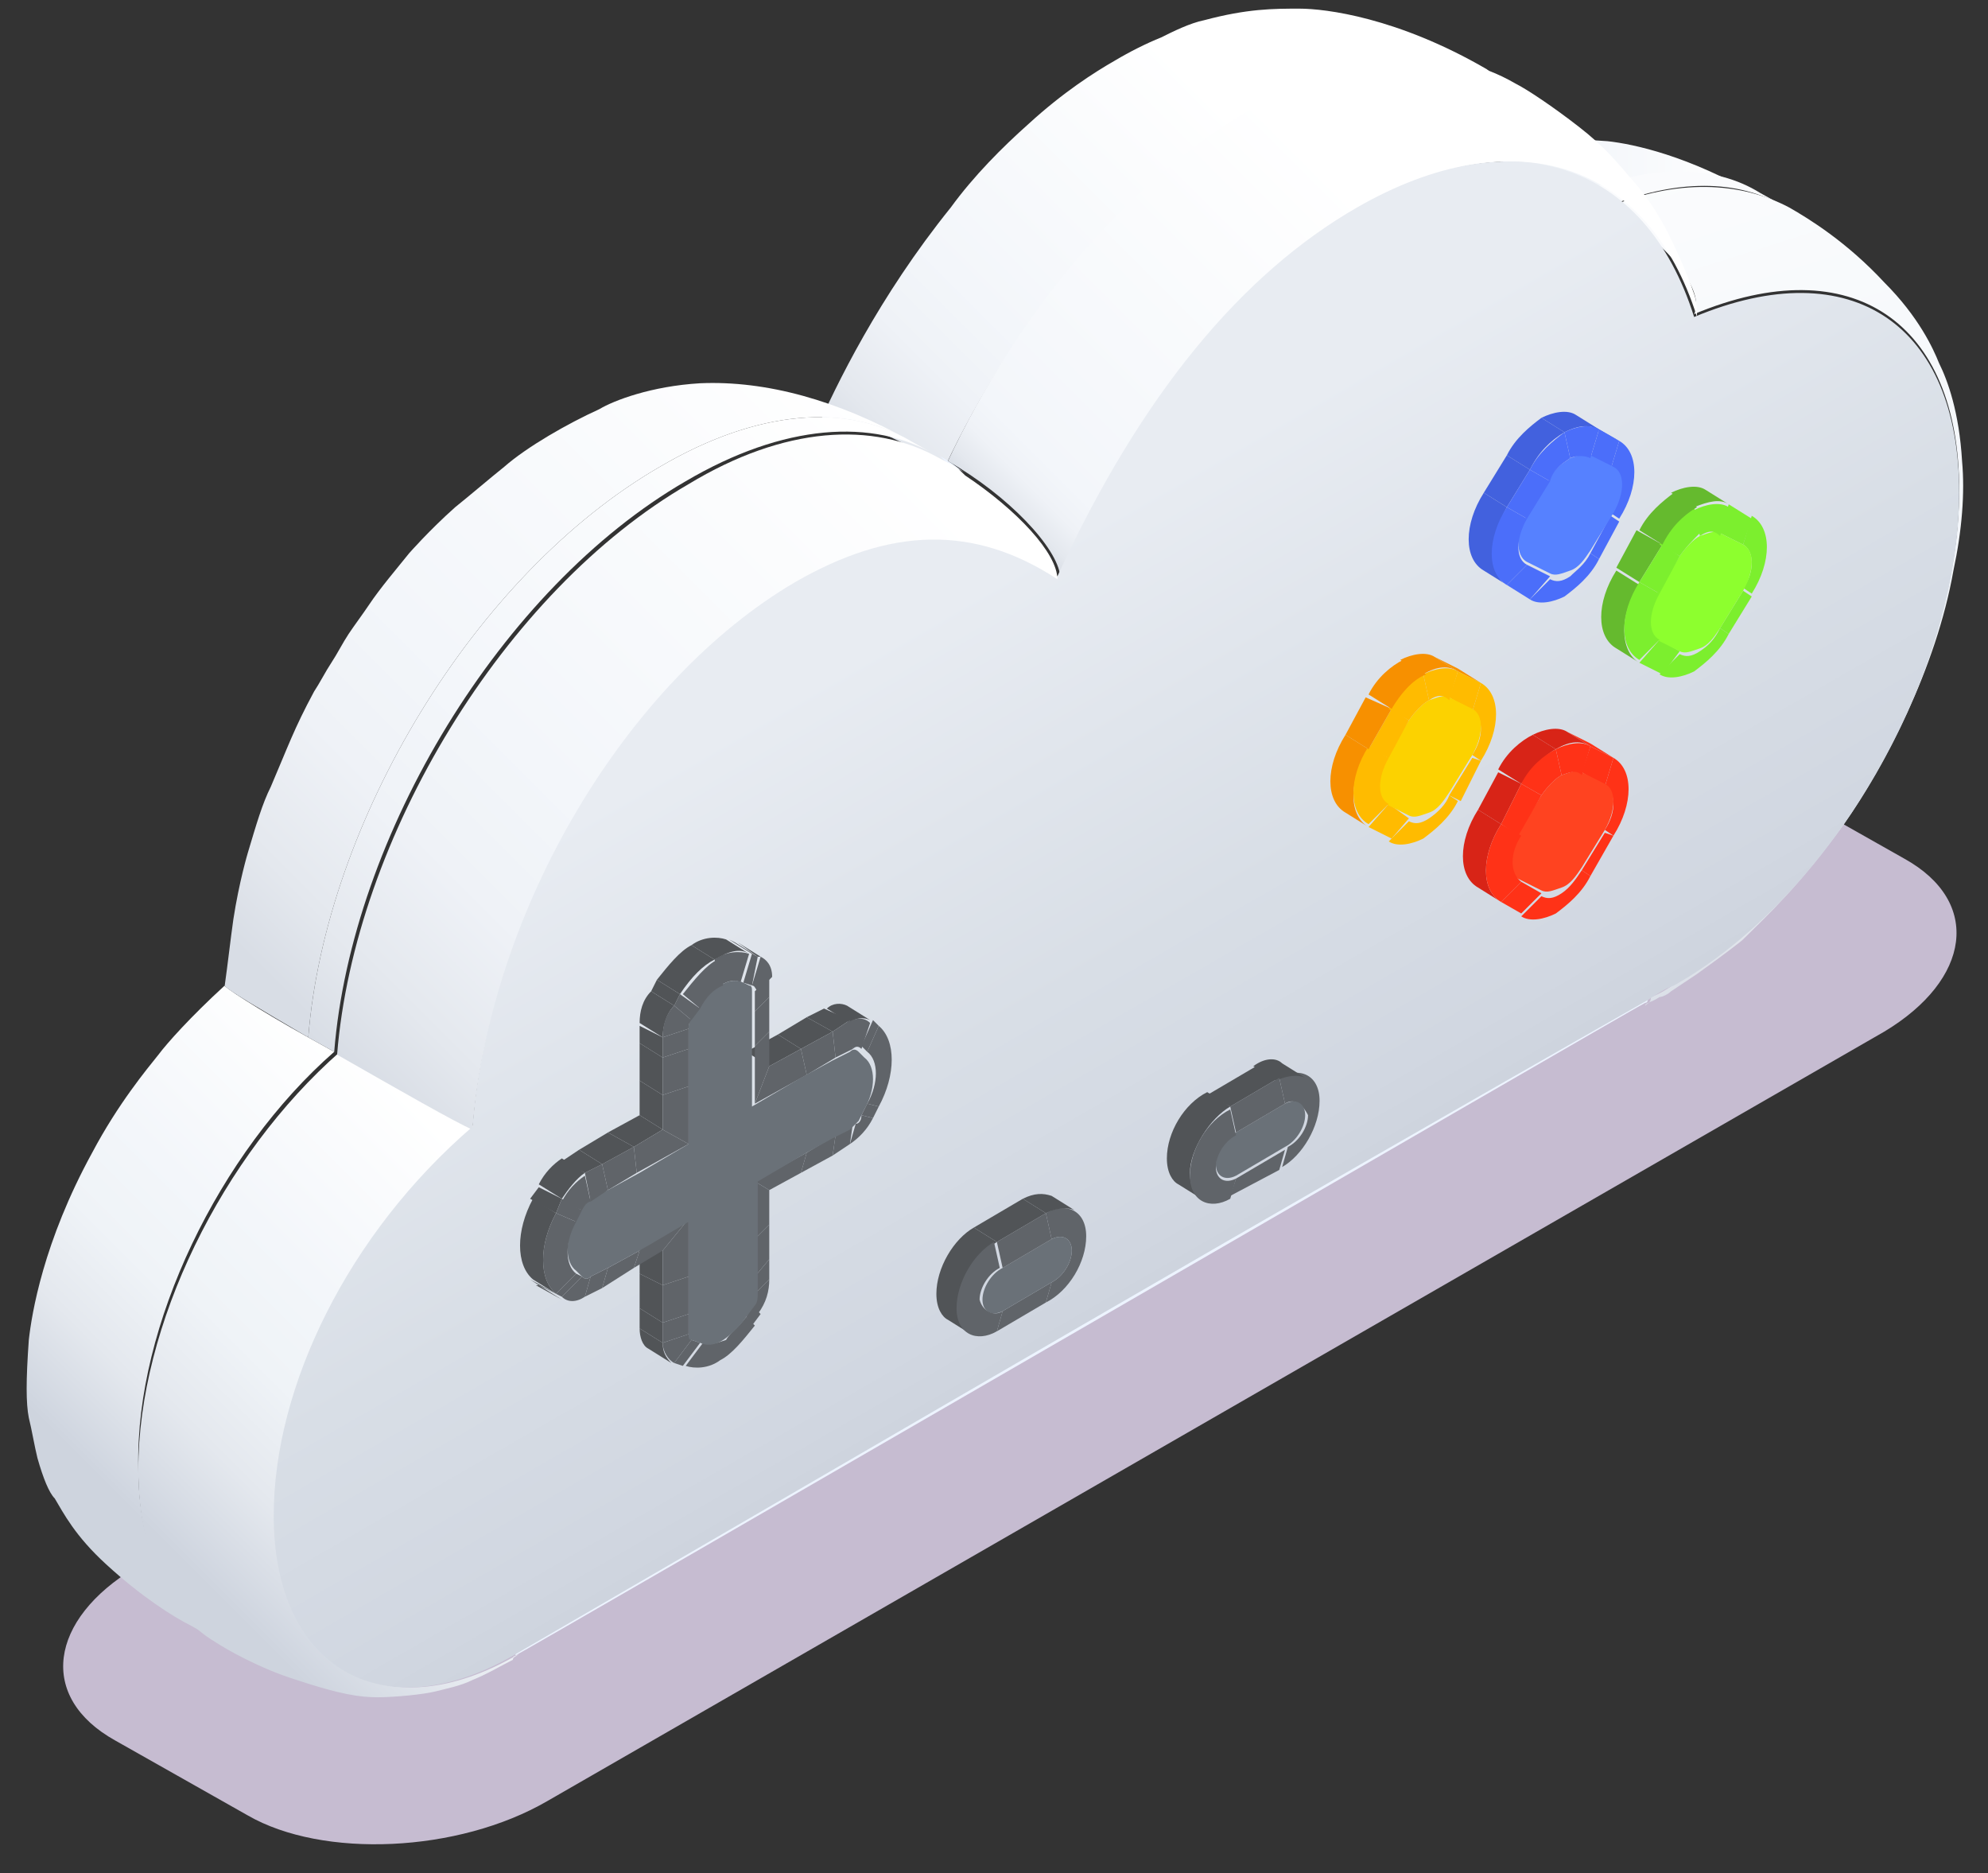 <svg xmlns="http://www.w3.org/2000/svg" width="69" height="65" fill="none" viewBox="0 0 69 65"><rect x="0" y="0" width="69" height="65" fill="#333333" stroke="none"/><path fill="#C6BCD1" d="M8.6 63 4 60.4c-2.7-1.5-2.3-4.2.7-6l46.4-26.8c3.1-1.8 7.8-2 10.4-.4l4.6 2.6c2.7 1.5 2.3 4.2-.7 6L19 62.5c-3.1 1.8-7.8 2-10.4.5Z"/><path fill="url(#a)" d="M50.7 5.7c.4-.2 1-.4 1.5-.5.4-.1 1-.2 1.4-.3.2 0 1-.1 2.2 0 .9.1 2.8.5 5.2 1.9-1.7-1-3.8-1-6.3 0-1.5-1.1-3.2-1.5-4-1.1Z"/><path fill="#FAFBFD" d="m61.1 6.7.9.5c-1.7-1-3.8-1-6.3 0l-.9-.5c2.5-1 4.7-1 6.3 0Z"/><path fill="url(#b)" d="M62.1 7.2c.7.4 2 1.2 3.3 2.6 1.2 1.2 1.7 2.3 1.9 2.8.3.6.7 1.7.8 3.4.1 1.1 0 2.4-.3 3.8-.6 3.4-2.4 6.8-3.8 8.8-1.6 2.2-2.6 3.1-3.5 4-.1.1-.9.7-1.6 1.2l-.9.6c-.1.1-.3.2-.4.2-.3.2-.5.2-.5.3.1-.1.2-.1.2-.3.3-.1.6-.3.9-.5C63.6 31 68 23.3 68 17c0-5.8-3.7-8.4-9.2-6.1.4-.8-.9-2.5-3-3.7 2.4-1 4.6-.9 6.3 0Z"/><path fill="#EDF4FF" d="M57.1 34.8c-.4.2-38.7 22.4-39.3 22.7.1 0 .1-.1.1-.2l39.3-22.8c0 .2 0 .3-.1.3Z"/><path fill="url(#c)" d="M51.6 2.4C48.5.6 46 .3 45.1.3c-.9 0-1.8 0-3.3.4-.5.1-1.1.4-1.5.6-.5.2-1.1.5-1.6.8-.7.4-1.8 1.1-3 2.2-.9.8-1.9 1.8-2.7 2.9-2.5 3.1-4 6.2-4.7 7.8.3-.6 1.8-.4 3.6.7l.9.5C35.2 11.1 39 6.5 43.3 4c3.6-2.1 6.9-2.3 9.2-.9l-.9-.7Z"/><path fill="#EDF4FF" d="M33.5 16.4c-.2-.1-.4-.3-.6-.4-.1-.1-.2-.1-.3-.2.3.3.3.3.9.6Z"/><path fill="url(#d)" d="M58.8 10.2c-.1-.3-.4-1.1-.9-2.1s-1.1-1.7-1.2-1.8c-.6-.7-1-1.2-1.9-1.9-.9-.7-1.8-1.3-2.2-1.5-2.4-1.4-5.6-1.2-9.2.9-4.3 2.5-8.1 7.1-10.5 12.2 2.1 1.2 3.8 3 3.9 4 2.9-6.3 6.4-10.5 10.4-12.8 5.4-3.1 10-1.6 11.7 3.8 0-.3 0-.5-.1-.8Z"/><path fill="url(#e)" d="m11.6 36.5-.9-.5c-1.8-1-3-1.8-2.9-1.8-1.2 1.1-2 2-2.3 2.4-.4.5-1.4 1.7-2.3 3.4-1.7 3.1-2.1 5.6-2.2 6.5-.1 1.4-.1 2.2 0 2.7.1.4.2 1 .3 1.4.2.7.4 1.2.6 1.4.3.5.7 1.3 1.8 2.3 1.2 1.1 2.3 1.8 2.9 2.1l.9.5c-1.7-1-2.7-3.1-2.7-6C4.7 46 7.6 40 11.6 36.5Z"/><path fill="url(#f)" d="M24.3 13.3c-1.7.1-3 .6-3.5.9-1.1.5-2.5 1.3-3.3 2-.5.4-1.2 1-1.7 1.4-.9.8-1.6 1.6-1.6 1.6-.4.5-1 1.2-1.4 1.8-.2.3-.5.7-.7 1-.2.3-.4.7-.6 1-.2.3-.4.7-.6 1-.7 1.3-.9 1.9-1.5 3.3-.3.6-.5 1.3-.8 2.3 0 0-.3 1-.5 2.3-.1.7-.2 1.6-.3 2.3 0 .1 1.2.8 2.9 1.8.6-7.5 5.8-16.1 12.2-19.8 3.4-2 6.5-2.2 8.7-.9-2.5-1.4-5-2.1-7.3-2Z"/><path fill="url(#g)" d="M17.8 57.6c-.4.2-.9.5-1.4.7-.4.2-.9.3-1.3.4-.4.1-1.4.2-2 .2-.6 0-1.3-.1-2.8-.6-1.3-.4-2.5-1.1-2.8-1.3-1.7-1-2.7-3.1-2.7-6 0-5 2.9-10.9 7-14.5 2.1 1.2 4.2 2.4 4.7 2.6-4.3 3.8-6.9 9.1-6.9 13.5 0 5.3 3.8 7.5 8.4 4.8-.1.1-.2.1-.2.2Z"/><path fill="url(#h)" d="m31.6 15.3.9.5c-2.2-1.3-5.3-1.1-8.7.9-6.4 3.7-11.6 12.3-12.2 19.8l-.9-.5c.6-7.5 5.8-16.1 12.2-19.8 3.4-2 6.5-2.2 8.7-.9Z"/><path fill="url(#i)" d="M47.1 7.2c5.4-3.1 10-1.6 11.7 3.8 5.5-2.3 9.2.3 9.2 6.1 0 6.3-4.4 14-9.9 17.1-.3.1-.6.3-.9.5C44 42.2 31 49.8 17.9 57.4c-4.6 2.7-8.4.5-8.4-4.8 0-4.5 2.6-9.8 6.9-13.5.6-7.7 5.4-15.6 11.2-19 3.3-1.9 6.2-2 9.1-.1 2.9-6.3 6.4-10.5 10.4-12.8Z"/><path fill="url(#j)" d="M32.6 15.9c.6.3.6.3.9.6 1.8 1.2 3.2 2.7 3.2 3.6-2.9-1.9-5.8-1.8-9.1.1-5.8 3.4-10.6 11.3-11.2 19-.5-.2-2.6-1.4-4.7-2.6.6-7.5 5.8-16.1 12.2-19.8 3.3-2 6.4-2.2 8.7-.9Z"/><path fill="#FF3217" d="m55.7 28.9.3.1-.8 1.4-.3-.2.8-1.3Z"/><path fill="#7CEF2E" d="m60.5 20.5.3.2L60 22l-.3-.2.8-1.3Z"/><path fill="#FF3217" d="m54.9 30.2.3.2c-.3.6-.8 1-1.2 1.3-.4.2-.9.3-1.2.1l.7-.7c.2.1.4.1.7-.1.3-.2.5-.5.7-.8Zm.8-2.9.3-1c.7.4.7 1.6 0 2.7l-.3-.2c.4-.6.4-1.3 0-1.5Z"/><path fill="#7CEF2E" d="m59.7 21.8.3.2c-.3.6-.8 1-1.2 1.3-.4.2-.9.3-1.2.1l.7-.7c.2.1.4.1.7-.1.3-.2.5-.4.7-.8Zm.8-2.9.3-1c.7.4.7 1.6 0 2.7l-.3-.2c.4-.5.4-1.3 0-1.5Z"/><path fill="#FF3217" d="m55.2 25.9-.8-.5.8.4.8.5-.8-.4Z"/><path fill="#7CEF2E" d="m60 17.5-.8-.5.8.5.8.5-.8-.5Z"/><path fill="#FF3217" d="m53.5 31-.7.7-.7-.4.7-.7.7.4Zm1.4-4.2.3-.9.8.4-.3 1-.8-.5Z"/><path fill="#7CEF2E" d="m58.3 22.6-.6.8-.8-.4.7-.8.7.4Zm1.4-4.1.3-1 .8.5-.3.9-.8-.4Z"/><path fill="#FF4320" d="M54.2 26.9c.3-.1.5-.2.7-.1l.8.4c.4.2.4.9 0 1.6l-.8 1.3c-.2.3-.4.6-.7.7-.3.1-.5.2-.7.1l-.8-.4c-.4-.2-.4-.9 0-1.6l.8-1.3c.2-.3.5-.6.7-.7Z"/><path fill="#8DFF2E" d="M59 18.6c.3-.1.5-.2.7-.1l.8.4c.4.2.4.9 0 1.6l-.8 1.3c-.2.3-.4.6-.7.7-.3.1-.5.2-.7.1l-.8-.4c-.4-.2-.4-1 0-1.6l.8-1.3c.2-.3.5-.6.7-.7Z"/><path fill="#D82417" d="m54 26-.8-.5c.4-.2.9-.3 1.2-.1l.8.5c-.3-.2-.7-.2-1.2.1Z"/><path fill="#FF3217" d="M54.2 26.9 54 26c.4-.2.9-.3 1.2-.1l-.3 1c-.2-.2-.4-.1-.7 0Z"/><path fill="#7CEF2E" d="m59 18.6-.2-.9c.4-.2.9-.3 1.2-.1l-.3 1c-.2-.2-.4-.2-.7 0Z"/><path fill="#65BA2E" d="m58.8 17.6-.8-.5c.4-.2.9-.3 1.2-.1l.8.5c-.3-.2-.7-.1-1.2.1Z"/><path fill="#D82417" d="m52.1 31.3-.8-.5c-.7-.4-.7-1.6 0-2.7l.8.5c-.7 1.1-.7 2.3 0 2.7Z"/><path fill="#FF3217" d="m52.8 30.6-.7.7c-.7-.4-.7-1.6 0-2.7l.7.4c-.4.6-.4 1.3 0 1.6Z"/><path fill="#D82417" d="m52.1 28.6-.8-.5.7-1.3.8.4-.7 1.4Z"/><path fill="#FF3217" d="m52.7 29-.6-.4.7-1.4.7.4-.8 1.4Z"/><path fill="#D82417" d="m52.8 27.2-.8-.5c.3-.6.8-1 1.2-1.2l.8.5c-.4.2-.8.7-1.2 1.2Z"/><path fill="#FF3217" d="m53.5 27.6-.7-.4c.3-.6.8-1 1.2-1.2l.2.9c-.2.1-.5.4-.7.7Z"/><path fill="#65BA2E" d="m56.9 23-.8-.5c-.7-.4-.7-1.6 0-2.7l.8.5c-.7 1-.7 2.3 0 2.7Z"/><path fill="#7CEF2E" d="m57.6 22.2-.7.7c-.7-.4-.7-1.6 0-2.7l.7.4c-.4.7-.4 1.4 0 1.6Z"/><path fill="#65BA2E" d="m56.9 20.2-.8-.5.7-1.3.9.5-.8 1.3Z"/><path fill="#7CEF2E" d="m57.6 20.6-.7-.4.8-1.3.6.4-.7 1.3Z"/><path fill="#7CEF2E" d="m58.3 19.3-.7-.4c.3-.6.8-1 1.2-1.3l.2.9c-.2.2-.5.5-.7.8Z"/><path fill="#65BA2E" d="m57.7 18.9-.8-.5c.3-.6.8-1 1.2-1.3l.8.5c-.5.3-.9.7-1.2 1.3Z"/><path fill="#FB0" d="m51.1 26.3.3.1-.7 1.4-.4-.2.8-1.3Z"/><path fill="#4B6EFA" d="m55.9 17.9.3.2-.7 1.3-.3-.2.7-1.3Z"/><path fill="#FB0" d="m50.3 27.6.3.2c-.3.6-.8 1-1.2 1.3-.4.2-.9.3-1.2.1l.7-.7c.2.1.4.1.7-.1.3-.2.6-.5.7-.8Zm.8-2.9.3-1c.7.4.7 1.6 0 2.7l-.3-.2c.4-.6.4-1.3 0-1.5Z"/><path fill="#4B6EFA" d="m55.2 19.2.3.2c-.3.6-.8 1-1.2 1.3-.4.2-.9.3-1.2.1l.7-.7c.2.1.4.1.7-.1.2-.2.5-.4.7-.8Zm.7-2.9.3-1c.7.4.7 1.6 0 2.7l-.3-.2c.4-.5.4-1.3 0-1.5Z"/><path fill="#F79000" d="m50.6 23.3-.8-.5.8.4.8.5-.8-.4Z"/><path fill="#4261DE" d="m55.5 14.9-.9-.5.8.5.8.4-.7-.4Z"/><path fill="#FB0" d="m48.9 28.4-.6.7-.8-.4.7-.8.7.5Zm1.4-4.2.3-.9.8.4-.3 1-.8-.5Z"/><path fill="#4B6EFA" d="m53.8 20-.7.8-.8-.5.7-.7.8.4Zm1.4-4.1.3-1 .7.4-.3 1-.7-.4Z"/><path fill="#FCD200" d="M49.6 24.3c.3-.1.5-.2.7-.1l.8.4c.4.2.4.9 0 1.6l-.8 1.3c-.2.3-.4.6-.7.7-.3.1-.5.2-.7.1l-.8-.4c-.4-.2-.4-.9 0-1.6l.8-1.3c.2-.3.5-.6.7-.7Z"/><path fill="#5681FF" d="M54.5 15.9c.3-.1.5-.2.7-.1l.8.4c.4.2.4.9 0 1.6l-.8 1.3c-.2.3-.4.6-.7.7-.3.1-.5.2-.7.1l-.8-.4c-.4-.2-.4-1 0-1.6l.8-1.3c.1-.3.4-.5.7-.7Z"/><path fill="#F79000" d="m49.4 23.4-.8-.5c.4-.2.9-.3 1.2-.1l.8.5c-.3-.2-.7-.2-1.2.1Z"/><path fill="#FB0" d="m49.6 24.3-.2-.9c.4-.2.9-.3 1.2-.1l-.3 1c-.2-.2-.4-.2-.7 0Z"/><path fill="#4261DE" d="m54.3 15-.8-.5c.4-.2.9-.3 1.2-.1l.8.5c-.4-.2-.8-.1-1.2.1Z"/><path fill="#4B6EFA" d="m54.5 15.9-.2-.9c.4-.2.9-.3 1.2-.1l-.3 1c-.2-.1-.5-.1-.7 0Z"/><path fill="#F79000" d="m47.5 28.7-.8-.5c-.7-.4-.7-1.6 0-2.7l.8.5c-.7 1.1-.7 2.3 0 2.7Z"/><path fill="#FB0" d="m48.2 27.9-.7.7c-.7-.4-.7-1.6 0-2.7l.7.4c-.4.7-.4 1.4 0 1.6Z"/><path fill="#FB0" d="m48.2 26.3-.7-.3.8-1.4.6.4-.7 1.3Z"/><path fill="#F79000" d="m47.5 26-.8-.5.7-1.3.9.4-.8 1.4Z"/><path fill="#FB0" d="m48.9 25-.7-.4c.3-.6.8-1 1.2-1.2l.2.9c-.2.1-.5.4-.7.7Z"/><path fill="#F79000" d="m48.3 24.6-.8-.5c.3-.6.8-1 1.2-1.2l.8.5c-.5.2-.9.7-1.2 1.2Z"/><path fill="#4261DE" d="m52.3 20.3-.8-.5c-.7-.4-.7-1.6 0-2.7l.8.5c-.6 1.1-.6 2.4 0 2.7Z"/><path fill="#4B6EFA" d="m53 19.6-.7.7c-.7-.4-.7-1.6 0-2.7l.7.4c-.4.7-.4 1.4 0 1.6Z"/><path fill="#4261DE" d="m52.3 17.6-.8-.5.8-1.3.8.5-.8 1.3Z"/><path fill="#4B6EFA" d="m53 18-.7-.4.8-1.3.7.4L53 18Z"/><path fill="#4261DE" d="m53.1 16.3-.8-.5c.3-.6.8-1 1.2-1.3l.8.5c-.5.3-.9.7-1.2 1.3Z"/><path fill="#4B6EFA" d="m53.8 16.7-.7-.4c.3-.6.8-1 1.2-1.3l.2.9c-.3.2-.6.4-.7.8Z"/><path fill="#606469" d="m26.1 45.3.3.3-.3.4-.2-.3.2-.4Zm4-7 .4.1-.2.4-.4-.1.2-.4Z"/><path fill="#606469" d="m26.2 44.9.5-.5c0 .4-.1.8-.4 1.2l-.3-.3c.2-.1.2-.2.2-.4Zm3.7-6.2.4.1c-.2.4-.5.7-.8.9l.2-.7c.1 0 .2-.1.2-.3Z"/><path fill="#606469" d="m26.2 44.3.5-.6v.7l-.5.5v-.6Zm3.4-5.3-.1.7-.6.4.1-.7.6-.4Zm-3.7 6.7.3.3c-.4.5-.8 1-1.2 1.2-.4.3-.9.3-1.2.2l.6-.8c.2.1.5 0 .8-.1.1-.2.4-.4.7-.8Zm4.2-9.2.4-.9c.6.5.6 1.7 0 2.8l-.4-.1c.4-.7.4-1.5 0-1.8Z"/><path fill="#606469" d="m26.2 43 .5-.5v1.2l-.5.6V43Zm2.8-3.6-.1.7-1.1.6.2-.7 1-.6Zm-4.7 7.2-.6.8-.3-.1.6-.8.3.1Zm5.6-10.3.4-.9.2.2-.4.9-.2-.2Z"/><path fill="#515457" d="m23.3 47.3-.8-.5c-.2-.1-.3-.4-.3-.7l.8.5c0 .3.1.5.3.7Z"/><path fill="#606469" d="m24 46.5-.6.8c-.2-.1-.4-.4-.4-.7l.9-.3c0 .1.1.2.1.2Z"/><path fill="#515457" d="m29.4 34.9.8.5c-.2-.1-.5-.1-.7.1l-.8-.5c.2-.2.5-.2.7-.1Z"/><path fill="#606469" d="m29.6 36.4-.2-.9c.3-.2.6-.2.8 0l-.3.9c-.1-.1-.2-.1-.3 0Zm-5.7 9.9-.9.3v-.7l.9-.3v.7Z"/><path fill="#515457" d="m23 46.6-.8-.5v-.7l.8.5v.7Z"/><path fill="#606469" d="m28 40-.2.7-1.1.6-.5-.3 1.8-1Z"/><path fill="#606469" d="m26.2 41 .5.3v1.2l-.5.5v-2Z"/><path fill="#515457" d="m28.9 35.8-.9-.5.6-.3.9.4-.6.4Z"/><path fill="#606469" d="m29 36.7-.1-.9.6-.4.1 1-.6.3Zm-5.1 8.9-.9.3v-1.3l.9-.3v1.3Z"/><path fill="#515457" d="m23 45.9-.8-.5v-1.2l.8.4v1.3Zm4.8-9.5-.8-.5 1-.6.9.5-1.1.6Z"/><path fill="#606469" d="m28 37.3-.2-.9 1.1-.6.1.9-1 .6Z"/><path fill="#515457" d="m23 44.6-.8-.4V43l.8.4v1.2Zm3.7-7.6-.8-.5 1.1-.6.8.5-1.1.6Z"/><path fill="#606469" d="m23.9 44.3-.9.3v-1.2l.9-1.1v2Zm2.3-6 .5-1.3 1.1-.6.2.9-1.8 1Z"/><path fill="#606469" d="m23.9 42.3-.9 1.1-1 .6.2-.6 1.7-1.1Zm2.3-6 .5-.5V37l-.5 1.3v-2Z"/><path fill="#606469" d="m22.2 43.4-.2.6-1.1.7.2-.7 1.1-.6Zm4-8.3.5-.5v1.2l-.5.5v-1.2Z"/><path fill="#606469" d="m21.1 44-.2.7-.6.3.2-.7.6-.3Zm5.1-9.6.5-.5v.7l-.5.5v-.7Z"/><path fill="#515457" d="m19.5 45.1-.8-.5h-.1l.9.5Zm6.1-12.4.8.5h-.1l-.7-.5Z"/><path fill="#606469" d="m20.5 44.3-.2.7c-.3.2-.6.2-.8 0l.7-.7c.1.1.2.1.3 0Zm5.6-10.1.3-1c.2.1.4.3.4.7l-.5.5c-.1-.1-.1-.2-.2-.2Z"/><path fill="#515457" d="m19.5 45-.8-.4-.3-.2.9.5.2.1Zm6.6-11.9-.8-.5.2.1.8.5-.2-.1Z"/><path fill="#606469" d="m20.2 44.3-.7.7-.2-.1.7-.7.2.1Zm5.6-10.2.3-1 .2.1-.2 1-.3-.1Z"/><path fill="#515457" d="m22 39.8-.9-.5 1.1-.6.8.5-1 .6Z"/><path fill="#606469" d="m22.1 40.7-.1-.9 1-.6.9.5-1.8 1Z"/><path fill="#515457" d="m23 39.2-.8-.5v-1.2l.8.5v1.2Z"/><path fill="#606469" d="m23.9 39.7-.9-.5V38l.9-.3v2Zm-2.8 1.6-.2-.9 1.1-.6.1.9-1 .6Z"/><path fill="#515457" d="m20.9 40.4-.8-.5 1-.6.9.5-1.1.6ZM23 38l-.8-.5v-1.3l.8.5V38Z"/><path fill="#606469" d="m23.9 37.7-.9.3v-1.3l.9-.3v1.3Zm1.1-3.5-.2-.9c.4-.3.9-.3 1.2-.2l-.3 1c-.1-.1-.4-.1-.7.1Z"/><path fill="#515457" d="m24.8 33.3-.8-.5c.4-.3.9-.3 1.2-.2l.8.5c-.3-.2-.7-.1-1.2.2Z"/><path fill="#6A7178" d="M25 34.2c.3-.2.6-.2.8-.1l.2.1c.1 0 .1.1.1.2v4l1.7-1 1.1-.6.6-.3c.1-.1.2-.1.3 0l.2.2c.4.3.4 1.1 0 1.8l-.2.4-.3.3-.6.3-.9.5-1.7 1v3.9c0 .1 0 .3-.1.4l-.3.4c-.2.3-.5.6-.8.8-.3.2-.6.2-.8.1l-.3-.1c-.1 0-.1-.1-.1-.2v-3.9l-1.7 1-1.1.6-.6.3c-.1.1-.2.1-.3 0l-.2-.2c-.4-.3-.4-1.1 0-1.8l.2-.4.3-.3.6-.3 1.1-.6 1.7-1v-4c0-.1 0-.3.1-.4l.3-.4c.2-.3.5-.6.7-.7Z"/><path fill="#606469" d="m20.5 41.7-.2-1 .6-.3.2.9-.6.4Z"/><path fill="#515457" d="m20.3 40.7-.8-.4.6-.4.8.5-.6.3Zm2.7-4-.8-.5v-.6l.8.4v.7Z"/><path fill="#606469" d="m23.9 36.4-.9.3V36l.9-.3v.7ZM20 44.2l-.7.7c-.6-.5-.6-1.7 0-2.8l.7.3c-.4.7-.4 1.5 0 1.8Z"/><path fill="#515457" d="m19.3 44.9-.8-.5c-.6-.5-.6-1.7 0-2.8l.8.5c-.6 1.1-.6 2.3 0 2.8Zm4.3-10.4-.8-.5c.4-.5.8-1 1.2-1.2l.8.5c-.4.2-.8.6-1.2 1.2Z"/><path fill="#606469" d="m24.3 35-.6-.5c.4-.5.8-1 1.2-1.2l.2.9c-.3.1-.6.4-.8.8Z"/><path fill="#515457" d="m19.3 42.1-.9-.5.3-.4.8.4-.2.5Z"/><path fill="#606469" d="m20 42.4-.7-.3.2-.5.7.4-.2.4Zm4-7-.6-.5.2-.4.7.5-.3.4Z"/><path fill="#515457" d="m23.4 34.9-.8-.5.2-.4.8.5-.2.4Z"/><path fill="#606469" d="m20.2 42-.7-.3c.2-.4.5-.7.8-.9l.2.9c-.1 0-.2.1-.3.3Z"/><path fill="#515457" d="m19.5 41.6-.8-.5c.2-.4.5-.7.8-.9l.8.5c-.3.2-.6.6-.8.9ZM23 36l-.8-.5c0-.4.1-.8.4-1.1l.8.5c-.3.3-.4.8-.4 1.1Z"/><path fill="#606469" d="m23.9 35.7-.9.3c0-.4.1-.8.4-1.1l.6.5c-.1.1-.1.2-.1.3Zm12.6 8.8-.2.7-1.7 1 .2-.7 1.7-1Z"/><path fill="#606469" d="m36.5 43-.2-.9c.7-.4 1.4-.1 1.4.8s-.6 1.9-1.4 2.3l.2-.7c.4-.2.7-.7.7-1.1 0-.4-.3-.6-.7-.4Z"/><path fill="#515457" d="m36.5 41.5.8.5c-.2-.1-.6-.1-1 .1l-.8-.5c.4-.2.7-.2 1-.1Z"/><path fill="#6A7178" d="M36.5 43c.4-.2.7 0 .7.4s-.3.9-.7 1.1l-1.7 1c-.4.2-.7 0-.7-.4s.3-.9.7-1.1l1.7-1Z"/><path fill="#606469" d="m34.8 44-.2-.9 1.7-1 .2.9-1.7 1Z"/><path fill="#515457" d="m34.6 43.1-.8-.5 1.7-1 .8.5-1.7 1Z"/><path fill="#515457" d="m33.7 46.3-.8-.5c-.2-.1-.4-.4-.4-.9 0-.9.6-1.9 1.3-2.3l.8.5c-.7.4-1.4 1.5-1.3 2.3 0 .4.1.7.4.9Z"/><path fill="#606469" d="m34.8 45.5-.2.7c-.7.4-1.4.1-1.4-.8s.6-1.9 1.3-2.3l.2.9c-.4.2-.7.7-.7 1.1.1.4.5.6.8.4Zm9.8-5.6-.2.7-1.7.9.2-.6 1.7-1Z"/><path fill="#606469" d="m44.6 38.3-.2-.9c.7-.4 1.4-.1 1.4.8s-.6 1.9-1.3 2.3l.2-.7c.4-.2.7-.7.7-1.1-.2-.4-.5-.6-.8-.4Z"/><path fill="#515457" d="m44.5 36.9.8.5c-.2-.1-.6-.1-1 .1l-.8-.5c.4-.3.8-.3 1-.1Z"/><path fill="#6A7178" d="M44.6 38.3c.4-.2.7 0 .7.4s-.3.9-.7 1.1l-1.7 1c-.4.2-.7 0-.7-.4s.3-.9.7-1.1l1.7-1Z"/><path fill="#606469" d="m42.9 39.3-.2-.9 1.7-1 .2.9-1.7 1Z"/><path fill="#515457" d="m42.7 38.4-.8-.4 1.7-1 .8.4-1.7 1Z"/><path fill="#515457" d="m41.7 41.6-.8-.5c-.2-.1-.4-.4-.4-.9 0-.9.6-1.9 1.4-2.3l.8.5c-.7.4-1.4 1.5-1.4 2.3 0 .5.2.8.4.9Z"/><path fill="#606469" d="m42.9 40.9-.2.7c-.7.4-1.4.1-1.4-.8s.6-1.9 1.4-2.3l.2.9c-.4.2-.7.7-.7 1.1 0 .4.3.6.7.4Z"/><defs><linearGradient id="a" x1="50.731" x2="61.13" y1="5.731" y2="5.731" gradientUnits="userSpaceOnUse"><stop offset="0.071" stop-color="#CED4DE"/><stop offset="0.082" stop-color="#D0D6E0"/><stop offset="0.186" stop-color="#E4E8EE"/><stop offset="0.291" stop-color="#EFF3F7"/><stop offset="0.402" stop-color="#F3F6FA"/><stop offset="0.955" stop-color="#fff"/></linearGradient><linearGradient id="b" x1="66.813" x2="53.465" y1="38.207" y2="-3.829" gradientUnits="userSpaceOnUse"><stop offset="0.071" stop-color="#CED4DE"/><stop offset="0.082" stop-color="#D0D6E0"/><stop offset="0.186" stop-color="#E4E8EE"/><stop offset="0.291" stop-color="#EFF3F7"/><stop offset="0.402" stop-color="#F3F6FA"/><stop offset="0.955" stop-color="#fff"/></linearGradient><linearGradient id="c" x1="30.597" x2="48.679" y1="17.084" y2="-0.998" gradientUnits="userSpaceOnUse"><stop stop-color="#D8DDE5"/><stop offset="0.067" stop-color="#E4E8EE"/><stop offset="0.171" stop-color="#EFF2F7"/><stop offset="0.28" stop-color="#F3F6FA"/><stop offset="0.701" stop-color="#fff"/></linearGradient><linearGradient id="d" x1="37.328" x2="54.217" y1="20.617" y2="3.728" gradientUnits="userSpaceOnUse"><stop stop-color="#D8DDE5"/><stop offset="0.025" stop-color="#E4E8EE"/><stop offset="0.065" stop-color="#EFF2F7"/><stop offset="0.106" stop-color="#F3F6FA"/><stop offset="0.701" stop-color="#fff"/></linearGradient><linearGradient id="e" x1="1.718" x2="14.661" y1="51.405" y2="38.461" gradientUnits="userSpaceOnUse"><stop offset="0.071" stop-color="#CED4DE"/><stop offset="0.088" stop-color="#D0D6E0"/><stop offset="0.248" stop-color="#E4E8EE"/><stop offset="0.411" stop-color="#EFF3F7"/><stop offset="0.582" stop-color="#F3F6FA"/><stop offset="0.955" stop-color="#fff"/></linearGradient><linearGradient id="f" x1="7.761" x2="29.088" y1="32.371" y2="11.044" gradientUnits="userSpaceOnUse"><stop stop-color="#D8DDE5"/><stop offset="0.096" stop-color="#E4E8EE"/><stop offset="0.246" stop-color="#EFF2F7"/><stop offset="0.402" stop-color="#F3F6FA"/><stop offset="0.955" stop-color="#fff"/></linearGradient><linearGradient id="g" x1="5.972" x2="19.513" y1="55.753" y2="42.211" gradientUnits="userSpaceOnUse"><stop offset="0.071" stop-color="#CED4DE"/><stop offset="0.089" stop-color="#D0D6E0"/><stop offset="0.255" stop-color="#E4E8EE"/><stop offset="0.425" stop-color="#EFF3F7"/><stop offset="0.603" stop-color="#F3F6FA"/><stop offset="0.955" stop-color="#fff"/></linearGradient><linearGradient id="h" x1="9.027" x2="29.997" y1="34.262" y2="13.292" gradientUnits="userSpaceOnUse"><stop stop-color="#D8DDE5"/><stop offset="0.096" stop-color="#E4E8EE"/><stop offset="0.246" stop-color="#EFF2F7"/><stop offset="0.402" stop-color="#F3F6FA"/><stop offset="0.955" stop-color="#fff"/></linearGradient><linearGradient id="i" x1="43.377" x2="28.943" y1="42.647" y2="17.646" gradientUnits="userSpaceOnUse"><stop stop-color="#CED4DE"/><stop offset="0.081" stop-color="#D1D7E1"/><stop offset="0.36" stop-color="#D8DEE6"/><stop offset="0.833" stop-color="#E8ECF2"/></linearGradient><linearGradient id="j" x1="11.662" x2="32.798" y1="36.502" y2="15.365" gradientUnits="userSpaceOnUse"><stop stop-color="#D8DDE5"/><stop offset="0.096" stop-color="#E4E8EE"/><stop offset="0.246" stop-color="#EFF2F7"/><stop offset="0.402" stop-color="#F3F6FA"/><stop offset="0.955" stop-color="#fff"/></linearGradient></defs></svg>
